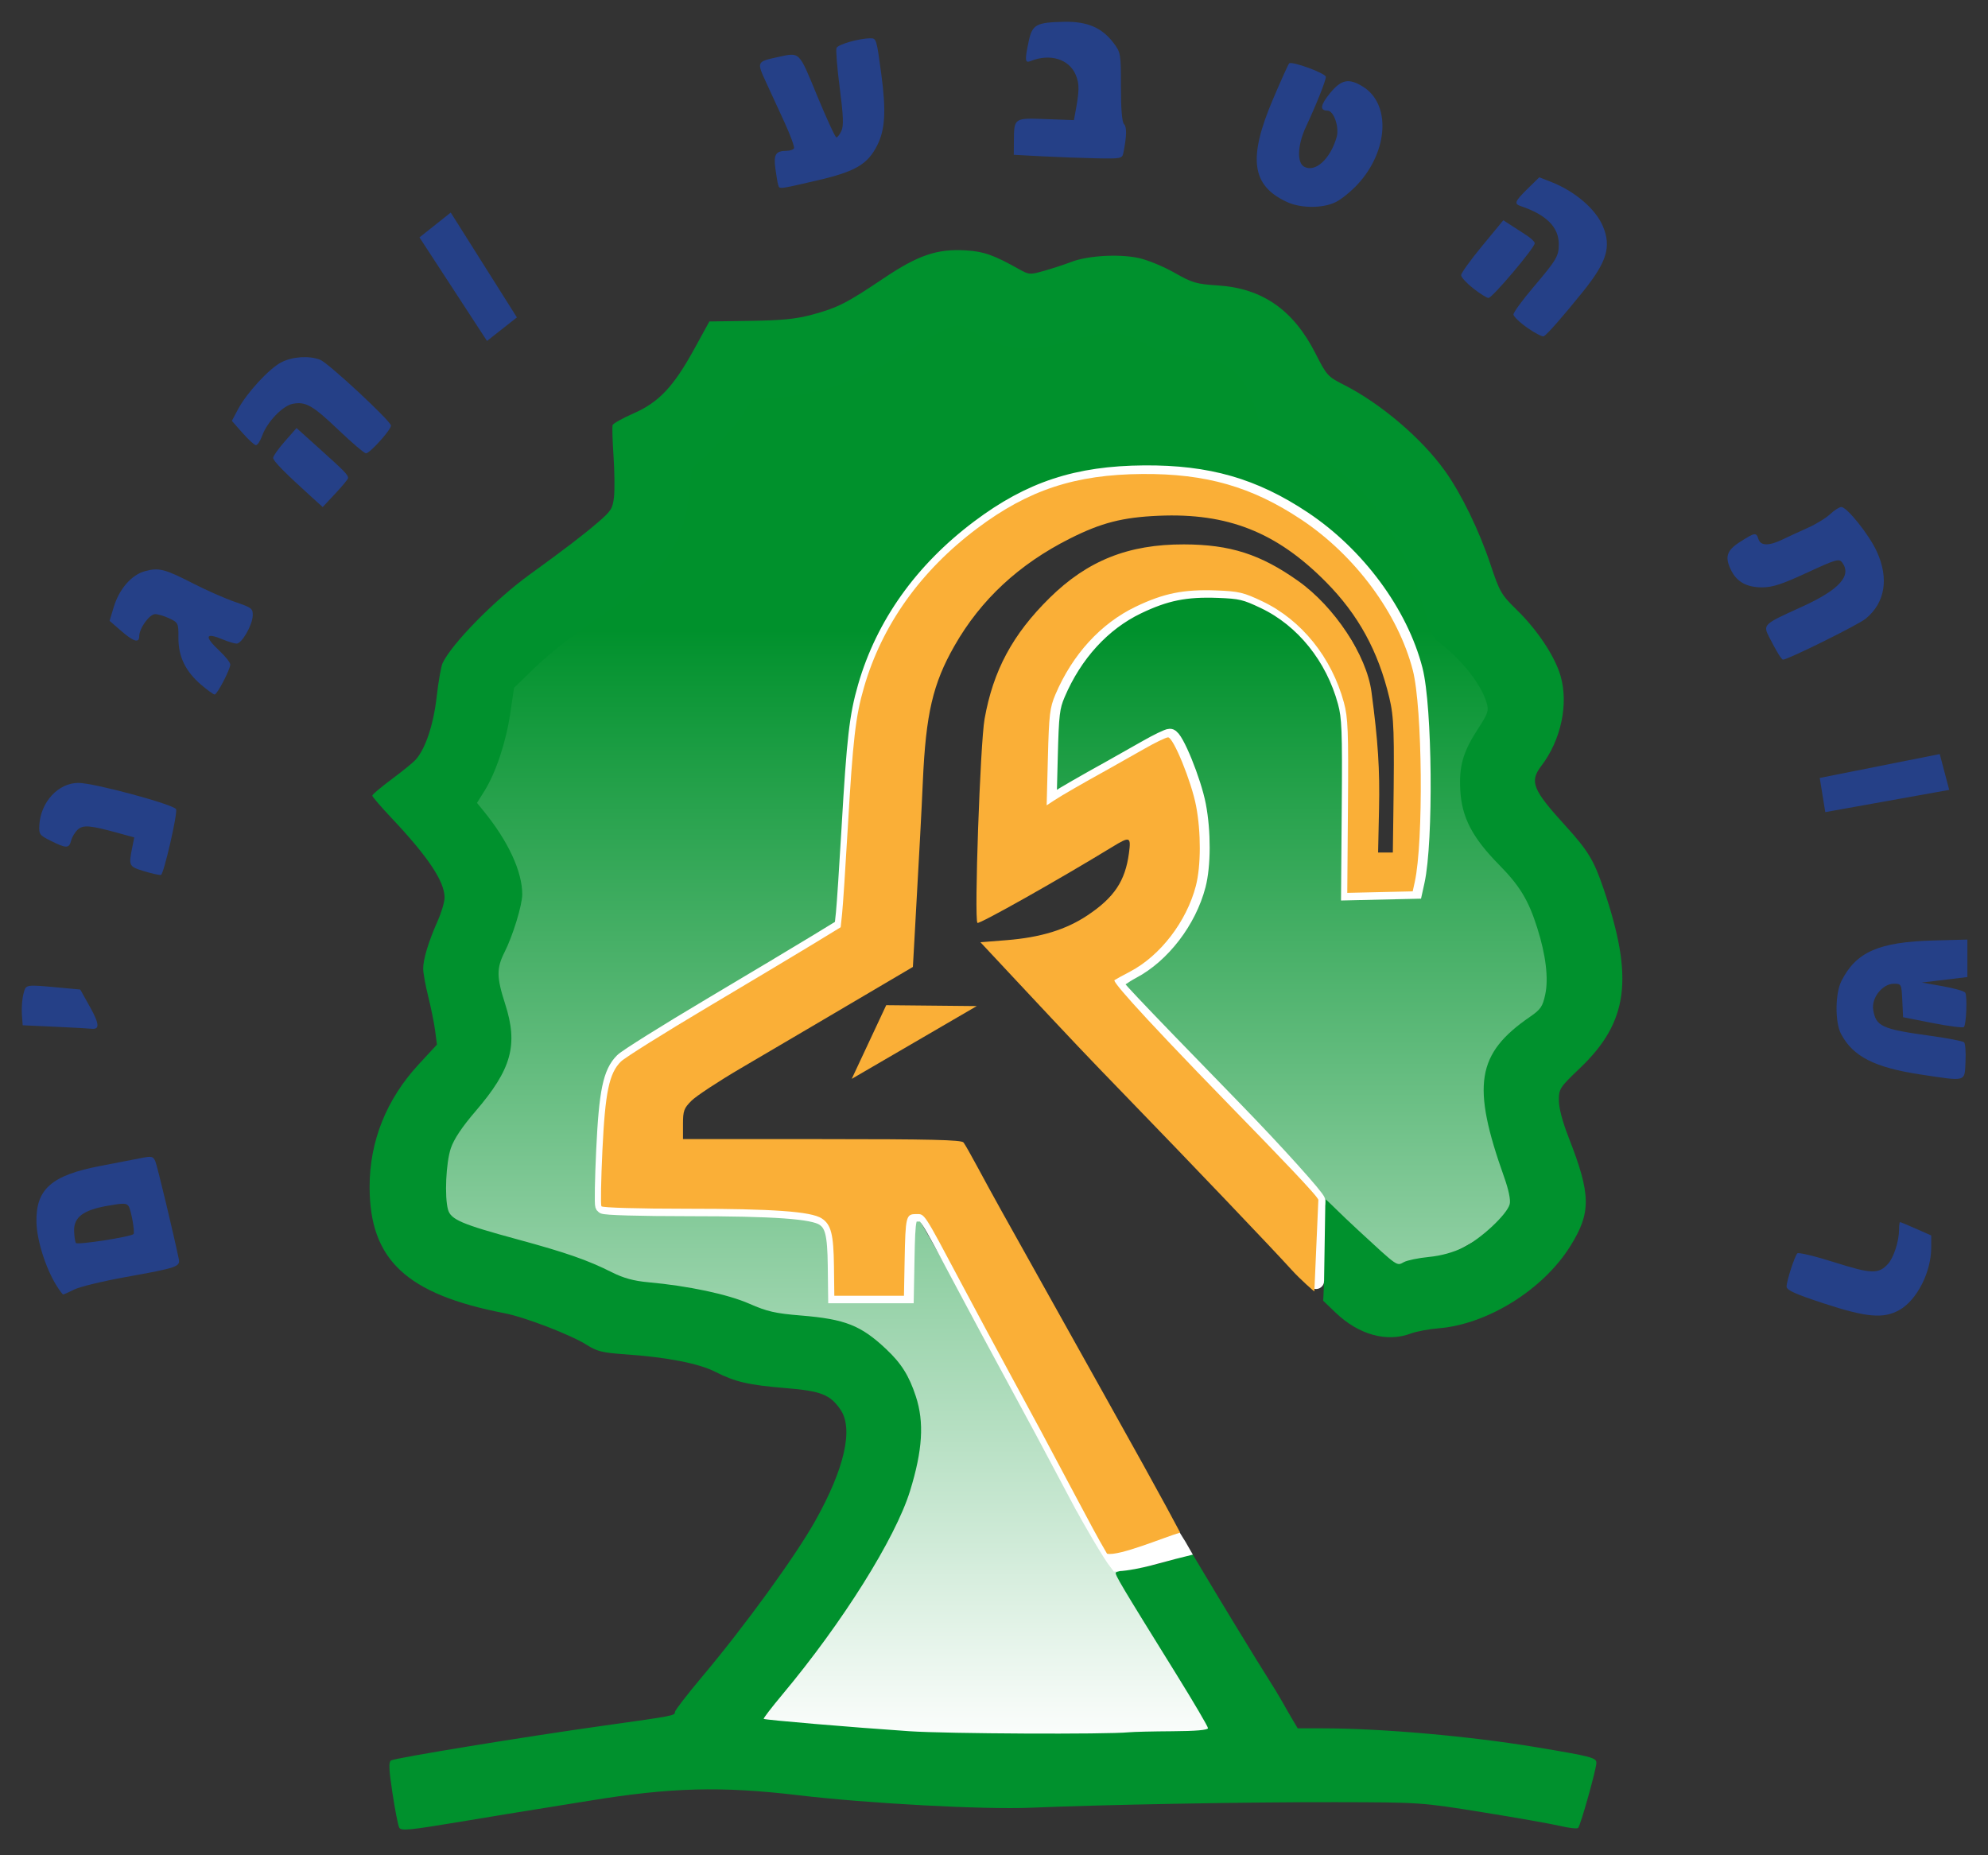 <?xml version="1.0" encoding="UTF-8" standalone="no"?>
<!-- Created with Inkscape (http://www.inkscape.org/) -->

<svg
   xmlns:dc="http://purl.org/dc/elements/1.1/"
   xmlns:cc="http://creativecommons.org/ns#"
   xmlns:rdf="http://www.w3.org/1999/02/22-rdf-syntax-ns#"
   xmlns:svg="http://www.w3.org/2000/svg"
   xmlns="http://www.w3.org/2000/svg"
   xmlns:xlink="http://www.w3.org/1999/xlink"
   xmlns:sodipodi="http://sodipodi.sourceforge.net/DTD/sodipodi-0.dtd"
   xmlns:inkscape="http://www.inkscape.org/namespaces/inkscape"
   id="svg4243"
   version="1.1"
   inkscape:version="0.47 r22583"
   width="750"
   height="700"
   sodipodi:docname="INRPA.svg">
  <rect width="100%" height="100%" fill="#333333" stroke="none"/>
  <defs
     id="defs4247">
    <inkscape:perspective
       sodipodi:type="inkscape:persp3d"
       inkscape:vp_x="0 : 0.5 : 1"
       inkscape:vp_y="0 : 1000 : 0"
       inkscape:vp_z="1 : 0.5 : 1"
       inkscape:persp3d-origin="0.5 : 0.33333333 : 1"
       id="perspective4251" />
    <inkscape:perspective
       id="perspective4263"
       inkscape:persp3d-origin="0.5 : 0.33333333 : 1"
       inkscape:vp_z="1 : 0.5 : 1"
       inkscape:vp_y="0 : 1000 : 0"
       inkscape:vp_x="0 : 0.5 : 1"
       sodipodi:type="inkscape:persp3d" />
    <linearGradient
       inkscape:collect="always"
       xlink:href="#linearGradient4167"
       id="linearGradient4241"
       gradientUnits="userSpaceOnUse"
       gradientTransform="matrix(0.982,0,0,0.982,-795.828,29.654)"
       x1="1184.033"
       y1="203.463"
       x2="1184.033"
       y2="622.496" />
    <linearGradient
       id="linearGradient4167">
      <stop
         style="stop-color:#00912c;stop-opacity:1;"
         offset="0"
         id="stop4169" />
      <stop
         style="stop-color:#ffffff;stop-opacity:1;"
         offset="1"
         id="stop4171" />
    </linearGradient>
    <linearGradient
       y2="622.496"
       x2="1184.033"
       y1="203.463"
       x1="1184.033"
       gradientTransform="matrix(1.011,0,0,1.011,-816.687,32.018)"
       gradientUnits="userSpaceOnUse"
       id="linearGradient4276"
       xlink:href="#linearGradient4167"
       inkscape:collect="always" />
  </defs>
  <sodipodi:namedview
     pagecolor="#ffffff"
     bordercolor="#666666"
     borderopacity="1"
     objecttolerance="10"
     gridtolerance="10"
     guidetolerance="10"
     inkscape:pageopacity="0"
     inkscape:pageshadow="2"
     inkscape:window-width="1280"
     inkscape:window-height="744"
     id="namedview4245"
     showgrid="false"
     inkscape:zoom="1.907168"
     inkscape:cx="529.61973"
     inkscape:cy="266.10598"
     inkscape:window-x="-4"
     inkscape:window-y="-4"
     inkscape:window-maximized="1"
     inkscape:current-layer="svg4243" />
  <path
     sodipodi:nodetypes="cccccccccccccccccccccccccccccccccccc"
     id="path4231"
     d="m 245.766,166.818 -4.348,39.135 -60.877,53.63 -10.146,159.44 -7.247,50.731 172.486,56.529 -56.529,133.35 181.907,0.725 -120.305,-210.896 -100.737,-15.944 31.888,-43.484 63.776,-39.135 8.697,-98.563 43.484,-53.63 62.327,-13.045 52.181,26.09 24.641,39.135 5.798,75.372 -17.393,-1.449 -1.45,-60.877 -15.944,-31.888 -42.034,-23.191 -73.922,46.383 14.495,65.226 43.484,-15.944 -8.697,44.933 -15.944,15.219 112.333,119.58 57.254,-31.888 -1.45,-59.428 13.045,-47.832 -33.338,-53.63 13.045,-28.989 -91.316,-133.35 -142.047,-14.495 -97.114,52.181 z"
     style="fill:url(#linearGradient4276);fill-opacity:1;stroke:none" />
  <path
     style="fill:#00912d;fill-opacity:1"
     d="m 150.588,689.524 c -0.435,-0.847 -1.576,-6.715 -2.535,-13.041 -1.352,-8.913 -1.469,-11.673 -0.519,-12.26 1.536,-0.949 50.748,-9 80.316,-13.14 26.504,-3.711 26.78,-3.764 26.78,-5.159 0,-0.602 4.661,-6.642 10.358,-13.421 16.156,-19.225 35.131,-45.378 42.596,-58.71 11.029,-19.696 14.433,-34.659 9.53,-41.883 -3.877,-5.713 -7.349,-7.084 -20.698,-8.177 -14.01,-1.147 -19.049,-2.314 -26.628,-6.168 -6.205,-3.155 -18.227,-5.489 -33.826,-6.566 -8.65,-0.597 -10.719,-1.102 -14.601,-3.564 -5.939,-3.767 -23.247,-10.446 -30.901,-11.925 -37.092,-7.169 -50.983,-20.135 -51.021,-47.622 -0.024,-17.237 6.322,-33.114 18.498,-46.283 l 6.905,-7.468 -0.668,-5.164 c -0.367,-2.84 -1.538,-8.65 -2.602,-12.912 -1.064,-4.261 -1.929,-9.036 -1.923,-10.611 0.014,-3.598 2.028,-10.229 5.435,-17.895 1.451,-3.265 2.639,-7.259 2.639,-8.876 0,-6.106 -6.178,-15.365 -20.121,-30.157 -3.929,-4.169 -7.149,-7.917 -7.154,-8.33 -0.01,-0.413 3.287,-3.196 7.316,-6.186 4.03,-2.989 8.104,-6.305 9.054,-7.368 3.694,-4.133 6.727,-13.218 7.92,-23.723 0.655,-5.763 1.662,-11.486 2.239,-12.718 3.426,-7.31 19.742,-23.92 32.78,-33.37 13.196,-9.564 20.111,-14.848 25.676,-19.615 5.104,-4.373 5.721,-5.335 6.205,-9.68 0.296,-2.654 0.217,-9.599 -0.175,-15.435 -0.392,-5.836 -0.549,-11.106 -0.348,-11.711 0.2,-0.605 3.758,-2.592 7.906,-4.415 9.55,-4.197 15.058,-10.037 22.866,-24.243 l 5.738,-10.44 15.482,-0.229 c 11.947,-0.177 17.252,-0.707 23.232,-2.323 9.629,-2.602 13.082,-4.356 26.968,-13.698 13.063,-8.788 20.265,-11.234 31.11,-10.568 6.744,0.414 10.492,1.739 19.985,7.063 3.833,2.149 4.139,2.169 9.6,0.622 3.103,-0.879 7.688,-2.385 10.189,-3.346 6.182,-2.375 17.874,-3.061 25.305,-1.484 3.337,0.708 9.422,3.199 13.522,5.536 6.783,3.866 8.265,4.301 16.444,4.831 16.797,1.088 28.508,9.25 36.833,25.668 4.164,8.212 4.674,8.783 10.454,11.697 14.02,7.068 29.578,20.29 38.39,32.624 6.179,8.649 12.885,22.428 17.172,35.284 3.474,10.418 4.05,11.411 9.956,17.179 7.747,7.566 14.311,17.459 16.458,24.807 3.106,10.63 0.211,24.261 -7.223,34.007 -4.547,5.961 -3.349,8.943 9.076,22.595 8.52,9.362 10.717,12.987 14.376,23.729 11.525,33.829 9.362,50.29 -8.9,67.738 -7.63,7.29 -7.943,7.769 -7.943,12.164 0,2.861 1.366,8.062 3.647,13.884 8.5,21.697 8.604,28.402 0.638,41.142 -10.275,16.434 -31.211,29.471 -49.731,30.968 -3.629,0.293 -8.312,1.176 -10.408,1.962 -9.095,3.412 -19.669,0.473 -28.4,-7.892 l -4.676,-4.481 c 0.835,-11.812 -0.518,-26.484 0.967,-38.25 0.779,0.557 5.31,5.243 12.43,11.81 15.075,13.905 14.286,13.357 17.082,11.861 1.271,-0.68 5.507,-1.551 9.412,-1.934 4.64,-0.456 9.151,-1.702 13.018,-3.597 6.615,-3.241 16.508,-12.491 17.473,-16.336 0.394,-1.571 -0.398,-5.4 -2.119,-10.237 -12.335,-34.674 -10.417,-46.556 9.758,-60.434 4.04,-2.779 4.782,-3.863 5.759,-8.417 1.298,-6.054 0.231,-14.933 -3.029,-25.19 -3.325,-10.461 -6.564,-15.809 -14.402,-23.775 -10.061,-10.225 -14.019,-17.81 -14.609,-27.99 -0.538,-9.298 1.004,-14.599 6.862,-23.591 3.598,-5.522 3.926,-6.537 3.076,-9.501 -2.049,-7.144 -9.976,-17.043 -18.74,-23.401 -1.255,-0.911 -2.731,-4.179 -3.861,-8.548 -5.074,-19.631 -15.714,-39.698 -26.463,-49.908 -8.257,-7.843 -13.407,-10.937 -26.154,-15.711 l -9.198,-3.445 -2.098,-7.508 c -3.664,-13.111 -8.825,-19.112 -17.85,-20.756 -2.924,-0.533 -8.568,-1.466 -12.542,-2.075 -5.009,-0.767 -8.829,-2.102 -12.447,-4.351 -7.677,-4.772 -13.741,-4.948 -28.243,-0.817 -16.557,4.716 -23.778,3.895 -37.536,-4.266 -4.612,-2.736 -6.324,-2.277 -17.645,4.73 -23.974,14.838 -37.803,19.875 -57.854,21.074 -3.486,0.208 -6.469,0.559 -6.63,0.779 -0.161,0.22 -1.765,2.748 -3.565,5.618 -1.8,2.87 -6.824,8.612 -11.165,12.759 l -7.892,7.54 -0.713,7.234 c -2.148,21.803 -9.467,32.04 -35.448,49.585 -7.89,5.328 -17.85,13.145 -22.518,17.674 l -8.37,8.12 -1.425,9.632 c -1.603,10.837 -5.419,22.34 -9.684,29.194 l -2.863,4.599 2.482,3.046 c 9.288,11.396 14.588,22.821 14.588,31.447 0,4.068 -3.532,15.61 -6.684,21.84 -3.056,6.04 -3.017,9.445 0.222,19.487 4.996,15.491 2.467,24.652 -11.198,40.559 -5.064,5.895 -8.125,10.487 -9.283,13.929 -1.83,5.434 -2.419,18.279 -1.061,23.145 1.048,3.757 5.157,5.519 26.207,11.233 18.37,4.987 26.496,7.821 35.665,12.437 4.326,2.178 8.21,3.242 13.629,3.734 15.188,1.379 30.061,4.538 38.181,8.108 6.71,2.95 9.782,3.651 19.503,4.448 16.643,1.364 22.573,3.705 32.107,12.672 5.725,5.385 8.638,10.02 11.2,17.826 3.209,9.774 2.561,20.321 -2.194,35.708 -5.513,17.839 -25.456,49.649 -48.121,76.755 -4.087,4.887 -7.27,9.038 -7.074,9.223 0.434,0.41 32.784,3.154 54.927,4.66 14.116,0.96 74.485,1.251 82.865,0.4 1.667,-0.169 9.057,-0.345 16.422,-0.39 8.817,-0.053 13.39,-0.453 13.39,-1.167 0,-0.597 -5.343,-9.7 -11.874,-20.229 -21.205,-34.187 -23.33,-37.759 -22.888,-38.473 0.239,-0.387 3.043,-0.984 6.23,-1.326 3.187,-0.342 9.563,-1.797 14.169,-3.234 4.606,-1.437 8.49,-2.44 8.631,-2.228 0.141,0.211 2.014,3.34 4.163,6.953 6.839,11.5 20.978,34.684 24.342,39.917 1.787,2.779 4.134,6.644 5.215,8.59 1.081,1.945 2.843,5.012 3.916,6.815 l 1.95,3.278 9.6,0.011 c 22.294,0.025 55.565,2.971 80.339,7.111 20.977,3.505 22.737,3.964 22.737,5.925 0,2.321 -5.98,23.646 -6.883,24.544 -0.383,0.381 -3.425,0.045 -6.759,-0.746 -3.335,-0.791 -16.523,-3.119 -29.306,-5.174 -23.196,-3.728 -23.309,-3.736 -55.58,-3.802 -32.63,-0.067 -87.677,0.936 -114.698,2.089 -17.772,0.758 -61.726,-1.6 -87.918,-4.716 -29.033,-3.454 -48.097,-2.948 -78.823,2.095 -6.948,1.14 -15.588,2.532 -19.201,3.092 -3.613,0.56 -16.726,2.71 -29.141,4.778 -19.78,3.294 -22.67,3.568 -23.362,2.22 l 0,0 z"
     id="path4233"
     sodipodi:nodetypes="cssssssssssssscccsssssssssssssssscccsssssssssssssssssssssssscccsssssssssssssssscccssssssssscccsccccccsssssssssssssssssssssssssssscccssssssssssscc" />
  <path
     sodipodi:nodetypes="csssscscccsccssssssssccssssccsscccccccsscccsssssccccscccscccccssssssscccccccsssscccsssssssssccsssssssssssssssccscccsccccssscccsssscccccccsssscccsssccscccsssccsssssssssssccssssssssssssssscccccccssssssssscc"
     id="path4235"
     d="m 687.904,491.738 c -10.671,-3.507 -13.895,-4.969 -13.895,-6.299 0,-2.094 2.998,-11.356 4.056,-12.532 0.416,-0.462 6.672,1.037 13.904,3.331 14.013,4.445 16.711,4.539 20.248,0.707 2.194,-2.377 4.22,-8.629 4.229,-13.052 0,-1.528 0.176,-2.779 0.385,-2.779 0.209,0 2.937,1.131 6.063,2.514 l 5.684,2.514 0,4.525 c 0,9.307 -5.389,19.888 -12.029,23.62 -5.989,3.366 -12.38,2.797 -28.645,-2.549 z M 21.287,485.017 c -4.098,-6.63 -7.391,-17.078 -7.535,-23.902 -0.263,-12.459 5.663,-17.67 24.115,-21.204 6.114,-1.171 13.081,-2.515 15.482,-2.987 3.93,-0.772 4.456,-0.642 5.273,1.308 0.732,1.747 6.864,27.308 8.819,36.759 0.608,2.942 -0.552,3.339 -19.973,6.835 -8.615,1.551 -17.351,3.664 -19.413,4.696 -2.062,1.032 -3.958,1.877 -4.212,1.877 -0.255,0 -1.404,-1.522 -2.554,-3.383 z m 29.08,-19.392 c 0.602,-0.601 -0.854,-8.92 -1.836,-10.497 -0.764,-1.226 -1.971,-1.248 -8.118,-0.15 -9.067,1.62 -12.599,4.308 -12.453,9.476 0.056,1.979 0.361,4.017 0.677,4.528 0.502,0.811 20.677,-2.306 21.73,-3.358 z M 724.649,405.428 c -17.451,-2.64 -25.608,-6.796 -30.1,-15.336 -2.313,-4.397 -2.235,-15.237 0.144,-19.943 5.563,-11.007 14.083,-14.744 34.897,-15.306 l 12.632,-0.341 0,7.074 0,7.074 -8.59,1.032 -8.59,1.032 7.864,1.39 c 4.325,0.765 8.151,1.855 8.503,2.424 0.828,1.339 0.405,12.106 -0.509,12.98 -0.385,0.368 -5.702,-0.314 -11.816,-1.516 l -11.116,-2.185 -0.301,-6.316 c -0.296,-6.207 -0.351,-6.316 -3.194,-6.316 -4.278,0 -8.509,5.332 -7.783,9.807 1.026,6.322 3.232,7.318 21.866,9.876 6.379,0.876 11.973,1.967 12.431,2.426 0.458,0.458 0.696,3.743 0.529,7.299 -0.365,7.747 0.567,7.48 -16.866,4.843 z M 20.686,387.394 8.56,386.84 l -0.306,-4.2 c -0.168,-2.31 0.093,-5.721 0.581,-7.579 0.985,-3.756 0.376,-3.658 14.626,-2.336 l 6.816,0.632 3.616,6.465 c 3.632,6.495 3.799,8.707 0.629,8.33 -0.94,-0.112 -7.166,-0.453 -13.835,-0.758 z m 33.854,-58.631 c -5.98,-1.802 -6.075,-1.991 -4.617,-9.191 l 0.73,-3.602 -5.888,-1.623 c -10.796,-2.976 -13.368,-3.197 -15.438,-1.323 -1.039,0.941 -2.167,2.814 -2.505,4.162 -0.747,2.975 -1.788,2.986 -7.651,0.076 -4.251,-2.11 -4.533,-2.5 -4.328,-5.979 0.514,-8.716 7.16,-15.886 14.73,-15.894 5.822,-0.01 36.189,8.191 36.864,9.951 0.607,1.583 -4.578,24.176 -5.682,24.754 -0.362,0.19 -3.159,-0.409 -6.216,-1.33 z m 634.071,-22.344 -2.088,-12.897 45.274,-9.01 3.569,13.517 -46.755,8.39 z M 75.909,258.391 c -5.935,-5.08 -8.64,-10.657 -8.593,-17.719 0.036,-5.494 -0.086,-5.76 -3.372,-7.326 -1.875,-0.894 -4.31,-1.626 -5.411,-1.626 -2.152,0 -6.004,5.343 -6.01,8.337 -0.01,2.707 -2.103,2.08 -6.856,-2.051 l -4.325,-3.759 1.517,-5.053 c 2.09,-6.958 6.728,-12.309 11.87,-13.693 5.256,-1.415 7.424,-0.853 18.359,4.758 4.921,2.525 11.97,5.622 15.664,6.88 6.27,2.137 6.708,2.483 6.588,5.204 -0.16,3.637 -4.125,10.494 -6.067,10.494 -0.797,0 -3.081,-0.682 -5.076,-1.516 -6.799,-2.841 -7.29,-1.296 -1.362,4.283 2.222,2.091 4.041,4.385 4.042,5.099 0,1.857 -4.928,11.335 -5.897,11.335 -0.446,0 -2.728,-1.64 -5.071,-3.645 z M 670.841,246.625 c -0.759,-1.251 -2.256,-3.996 -3.327,-6.101 -2.47,-4.853 -2.364,-4.955 11.916,-11.416 14.395,-6.514 19.307,-11.848 15.549,-16.885 -1.151,-1.543 -2.325,-1.201 -13.228,3.849 -9.404,4.356 -13.034,5.542 -16.962,5.542 -5.698,0 -9.375,-1.963 -11.547,-6.163 -2.692,-5.207 -1.944,-7.725 3.281,-11.038 5.618,-3.563 6.04,-3.623 6.876,-0.988 0.816,2.571 3.969,2.605 9.158,0.099 2.189,-1.057 6.481,-3.041 9.537,-4.408 3.057,-1.367 6.832,-3.685 8.389,-5.152 1.557,-1.466 3.435,-2.666 4.172,-2.666 2.138,0 10.497,10.469 13.37,16.744 4.677,10.217 3.185,19.345 -4.152,25.392 -2.77,2.283 -29.387,15.465 -31.227,15.465 -0.234,0 -1.046,-1.023 -1.805,-2.274 z M 117.7,187.659 c -10.159,-9.184 -14.653,-13.75 -14.653,-14.889 0,-0.678 1.987,-3.491 4.415,-6.251 l 4.415,-5.017 8.975,8.072 c 9.129,8.21 10.448,9.569 10.475,10.79 0.01,0.378 -2.145,2.996 -4.785,5.818 l -4.8,5.131 -4.042,-3.654 z m 10.122,-25.319 c -9.855,-9.403 -12.461,-10.903 -17.346,-9.987 -3.828,0.718 -9.67,6.804 -11.567,12.049 -0.726,2.009 -1.798,3.61 -2.381,3.558 -0.583,-0.052 -2.859,-2.136 -5.057,-4.63 l -3.997,-4.535 2.311,-4.356 c 3.28,-6.184 11.794,-15.416 16.368,-17.75 4.238,-2.162 10.384,-2.568 14.602,-0.964 3.067,1.166 26.729,23.16 26.746,24.86 0.015,1.599 -8.012,10.509 -9.423,10.458 -0.647,-0.023 -5.263,-3.94 -10.256,-8.704 z m 30.431,-72.765 11.797,-9.374 24.958,39.561 -11.278,8.881 -25.477,-39.068 z m 418.026,34.158 c -2.896,-2.023 -5.283,-4.305 -5.305,-5.071 -0.023,-0.766 3.257,-5.28 7.286,-10.032 8.98,-10.59 9.773,-11.912 9.813,-16.366 0.059,-6.51 -4.599,-11.213 -14.361,-14.5 -2.603,-0.876 -2.232,-1.804 2.621,-6.567 l 4.389,-4.308 4.453,1.744 c 9.009,3.528 16.824,10.232 19.558,16.776 3.23,7.732 1.466,13.46 -7.607,24.71 -7.625,9.455 -13.286,15.909 -14.696,16.758 -0.487,0.293 -3.255,-1.122 -6.151,-3.146 z m -20.504,-14.936 c -2.501,-1.965 -4.548,-4.206 -4.548,-4.979 0,-0.773 3.582,-5.75 7.961,-11.059 l 7.961,-9.654 2.65,1.72 c 1.457,0.946 4.122,2.666 5.922,3.821 1.8,1.156 3.277,2.569 3.284,3.142 0.021,1.659 -16.067,20.692 -17.441,20.634 -0.683,-0.029 -3.288,-1.66 -5.789,-3.626 z M 485.541,76.217 c -13.397,-6.146 -14.802,-16.457 -5.286,-38.798 3.024,-7.098 5.762,-13.171 6.085,-13.494 0.985,-0.985 13.854,3.739 13.854,5.086 0,1.431 -3.631,10.543 -7.487,18.787 -3.214,6.872 -3.509,13.6 -0.664,15.123 4.186,2.241 9.859,-2.943 12.217,-11.164 1.082,-3.772 -1.069,-10.022 -3.45,-10.022 -3.001,0 -2.692,-2.12 0.958,-6.574 4.248,-5.184 7.034,-5.755 12.33,-2.526 10.665,6.502 9.751,24.266 -1.897,36.903 -2.385,2.588 -6.045,5.576 -8.132,6.641 -4.862,2.481 -13.166,2.497 -18.528,0.037 z M 293.579,69.779 c -0.219,-0.695 -0.697,-3.487 -1.062,-6.205 -0.716,-5.333 0.113,-6.635 4.243,-6.664 1.218,-0.008 2.463,-0.418 2.767,-0.91 0.304,-0.492 -1.302,-4.926 -3.569,-9.853 -2.267,-4.927 -5.465,-11.875 -7.106,-15.44 -3.378,-7.337 -3.311,-7.473 4.481,-9.149 8.59,-1.848 7.908,-2.514 14.969,14.615 3.551,8.612 6.806,15.661 7.235,15.664 0.429,0.003 1.29,-1.114 1.913,-2.483 0.867,-1.904 0.716,-5.696 -0.645,-16.143 -0.978,-7.51 -1.529,-14.305 -1.225,-15.098 0.522,-1.362 8.594,-3.661 12.85,-3.661 2.173,0 2.273,0.332 4.021,13.283 1.891,14.013 1.493,21.183 -1.502,27.094 -3.69,7.282 -8.289,9.942 -23.086,13.352 -14.297,3.295 -13.769,3.235 -14.284,1.6 z m 99.496,-10.809 -10.611,-0.56 0.038,-5.053 c 0.067,-8.92 -0.011,-8.866 12.069,-8.422 l 10.57,0.389 0.482,-2.552 c 1.605,-8.504 1.646,-11.097 0.231,-14.483 -2.511,-6.009 -9.695,-8.214 -17.073,-5.24 -2.121,0.855 -2.223,-0.318 -0.661,-7.6 1.33,-6.201 2.851,-7.022 13.39,-7.222 8.667,-0.165 14.189,2.193 18.54,7.917 2.766,3.639 2.838,4.057 2.838,16.625 0,8.479 0.404,13.299 1.18,14.08 1.082,1.089 1,4.591 -0.254,10.802 -0.442,2.188 -0.831,2.266 -10.293,2.076 -5.409,-0.109 -14.609,-0.45 -20.445,-0.758 l -3.1e-4,0 z"
     style="fill:#254087;fill-opacity:1" />
  <path
     style="fill:#ffffff;fill-opacity:1;stroke:#ffffff;stroke-width:6.063;stroke-miterlimit:4;stroke-opacity:1;stroke-dasharray:none"
     d="m 407.919,567.008 c -13.571,-25.579 -16.491,-31.026 -26.275,-49.012 -4.837,-8.893 -13.025,-24.127 -18.195,-33.853 -14.649,-27.561 -13.806,-26.274 -17.201,-26.274 -3.761,0 -3.961,0.824 -4.277,17.685 l -0.247,13.137 -13.137,0 -13.137,0 -0.134,-11.116 c -0.146,-12.119 -1.079,-15.772 -4.621,-18.08 -4.015,-2.616 -18.426,-3.647 -50.992,-3.647 -18.158,0 -31.791,-0.395 -32.122,-0.932 -0.317,-0.512 -0.15,-9.948 0.37,-20.969 1.041,-22.056 2.532,-29.224 6.997,-33.644 1.48,-1.465 16.333,-10.771 33.007,-20.681 16.674,-9.91 34.721,-20.71 40.103,-24 l 9.786,-5.983 0.556,-5.255 c 0.306,-2.89 1.258,-17.306 2.116,-32.035 1.97,-33.817 2.935,-42.196 6.13,-53.25 6.791,-23.488 21.346,-43.918 42.728,-59.972 19.31,-14.499 36.991,-20.318 62.291,-20.501 24.006,-0.174 41.321,4.798 60.007,17.232 20.304,13.51 36.517,35.445 42.035,56.869 3.618,14.048 4.076,64.612 0.723,79.834 l -0.779,3.537 -12.341,0.284 -12.341,0.284 0.255,-32.621 c 0.223,-28.53 0.031,-33.445 -1.527,-39.19 -4.608,-16.988 -15.974,-31.115 -30.686,-38.14 -7.122,-3.401 -8.947,-3.835 -17.449,-4.153 -12.303,-0.46 -19.847,1.06 -30.407,6.128 -13.163,6.317 -23.861,18.017 -30.297,33.134 -2.106,4.947 -2.417,7.552 -2.833,23.688 l -0.467,18.13 2.896,-1.902 c 2.916,-1.915 10.307,-6.176 20.58,-11.865 3.057,-1.693 9.013,-5.059 13.236,-7.48 4.223,-2.421 8.316,-4.401 9.095,-4.4 2,0.004 8.804,16.674 10.568,25.895 1.896,9.908 1.859,22.674 -0.087,30.147 -3.492,13.406 -13.365,26.297 -24.727,32.286 -3.057,1.611 -6.491,4.201 -6.724,4.396 -0.487,0.406 3.828,5.206 44.825,47.306 16.396,16.838 31.766,33.993 31.747,35.157 l -0.482,30.132 c -0.009,0.569 -13.069,-18.005 -16.654,-21.975 -6.985,-7.736 -17.853,-29.492 -42.706,-55.129 -15.203,-15.683 -7.205,-8.647 -30.361,-33.424 -24.767,-21.829 -6.829,-8.521 13.608,-21.835 10.12,-6.765 14.958,-19.453 16.371,-29.977 0.842,-6.271 -9.756,-21.66 -16.43,-17.582 -20.442,12.491 -35.784,16.977 -36.383,16.339 -1.275,-1.358 0.392,-35.621 2.038,-44.856 3.256,-18.269 8.522,-27.531 22.458,-41.268 14.319,-14.114 16.945,-19.502 37.878,-19.449 17.432,0.044 25.549,-0.651 39.761,9.424 13.73,9.733 23.527,17.798 25.368,31.625 2.488,18.69 3.425,31.035 3.106,45.96 l 0.161,27.198 15.295,0.256 2.24,-27.988 c 0.433,-31.639 -5.134,-42.258 -6.891,-49.634 -12.891,-42.891 -45.227,-63.245 -89.343,-64.301 -13.615,0.588 -28.021,2.898 -39.82,8.831 -19.283,9.697 -38.549,26.149 -48.503,43.616 -8.129,14.264 -8.465,33.819 -9.599,59.364 -0.518,11.679 -1.213,15.512 -3.179,50.509 l -1.599,6.886 -11.545,5.58 c -5.927,3.492 -18.936,9.076 -26.717,13.662 -7.781,4.586 -18.919,11.829 -27.256,16.722 l -26.851,51.03 71.642,0.769 c 22.987,7.82 36.629,-7.219 47.851,13.484 2.324,4.336 12.066,14.401 14.761,19.236 8.972,16.101 30.147,38.466 39.888,55.859 26.094,46.591 28.228,48.623 30.33,52.334 -7.716,1.898 -16.006,4.736 -23.825,5.25 -2.706,-3.404 -10.751,-17.361 -13.656,-22.821 l -4e-4,0 z"
     id="path4237"
     sodipodi:nodetypes="cssscccccsssssscccsssssscccccssssscccssssssssssssccssssssssccccccssscccsccccsscccc" />
  <path
     style="fill:#faaf37;fill-opacity:1"
     d="m 407.227,567.223 c -13.571,-25.579 -16.491,-31.026 -26.275,-49.012 -4.837,-8.893 -13.025,-24.127 -18.195,-33.853 -14.649,-27.561 -13.806,-26.274 -17.201,-26.274 -3.761,0 -3.961,0.824 -4.277,17.685 l -0.247,13.137 -13.137,0 -13.137,0 -0.134,-11.116 c -0.146,-12.119 -1.079,-15.772 -4.621,-18.08 -4.015,-2.616 -18.426,-3.647 -50.992,-3.647 -18.158,0 -31.791,-0.395 -32.122,-0.932 -0.317,-0.512 -0.15,-9.948 0.37,-20.969 1.041,-22.056 2.531,-29.225 6.996,-33.644 1.48,-1.465 16.333,-10.771 33.007,-20.681 16.674,-9.91 34.72,-20.71 40.103,-24 l 9.786,-5.983 0.556,-5.255 c 0.306,-2.89 1.258,-17.306 2.116,-32.035 1.97,-33.817 2.935,-42.196 6.13,-53.25 6.791,-23.488 21.346,-43.918 42.728,-59.972 19.31,-14.499 36.991,-20.318 62.291,-20.501 24.006,-0.174 41.321,4.798 60.007,17.232 20.304,13.509 36.518,35.445 42.035,56.869 3.618,14.048 4.076,64.612 0.723,79.834 l -0.779,3.537 -12.341,0.284 -12.341,0.284 0.255,-32.621 c 0.223,-28.53 0.031,-33.445 -1.527,-39.19 -4.608,-16.988 -15.974,-31.115 -30.686,-38.14 -7.122,-3.401 -8.947,-3.835 -17.449,-4.153 -12.303,-0.46 -19.848,1.06 -30.407,6.128 -13.163,6.317 -23.861,18.017 -30.297,33.134 -2.106,4.947 -2.418,7.552 -2.833,23.688 l -0.467,18.13 2.896,-1.902 c 2.916,-1.915 10.307,-6.176 20.58,-11.865 3.057,-1.693 9.013,-5.059 13.236,-7.48 4.223,-2.421 8.316,-4.401 9.095,-4.4 2,0 8.804,16.674 10.568,25.895 1.896,9.908 1.859,22.674 -0.087,30.147 -3.492,13.406 -13.365,26.297 -24.727,32.286 -3.057,1.611 -5.749,3.089 -5.983,3.284 -0.487,0.406 3.873,6.58 44.87,48.681 16.396,16.838 32.098,33.071 32.048,34.234 l -1.507,34.531 c -0.003,0.074 -5.159,-4.349 -8.744,-8.319 -6.985,-7.736 -37.42,-39.638 -62.273,-65.276 -15.203,-15.683 -19.526,-20.242 -42.681,-45.02 l -12.277,-13.137 9.832,-0.782 c 12.884,-1.025 22.466,-3.962 30.548,-9.365 10.12,-6.765 14.233,-12.93 15.646,-23.454 0.842,-6.271 0.39,-6.441 -6.283,-2.363 -20.442,12.491 -50.278,29.298 -50.878,28.659 -1.275,-1.358 1.05,-67.729 2.696,-76.964 3.256,-18.269 10.572,-31.887 24.508,-45.624 14.319,-14.114 29.756,-20.271 50.69,-20.218 17.432,0.044 28.88,3.705 43.092,13.78 13.73,9.733 25.833,28.047 27.674,41.875 2.488,18.69 3.169,29.242 2.85,44.166 l -0.352,16.437 2.779,-2e-4 2.779,-3e-4 0.19,-13.895 c 0.433,-31.639 0.247,-37.133 -1.511,-44.51 -4.201,-17.632 -11.723,-31.361 -23.943,-43.699 -18.61,-18.788 -37.051,-26.083 -63.093,-24.958 -13.615,0.588 -21.615,2.641 -33.415,8.575 -19.283,9.697 -33.681,23.074 -43.635,40.542 -8.129,14.264 -10.771,25.619 -11.905,51.165 -0.518,11.679 -1.213,24.736 -3.179,59.734 l -0.574,10.217 -10.776,6.349 c -5.927,3.492 -17.142,10.101 -24.924,14.687 -7.781,4.586 -20.969,12.341 -29.306,17.235 -8.337,4.893 -16.636,10.353 -18.443,12.133 -2.929,2.886 -3.284,3.848 -3.284,8.896 l 0,5.659 52.425,0 c 40.743,0 52.644,0.282 53.406,1.263 0.54,0.695 2.883,4.81 5.206,9.146 2.324,4.336 6.429,11.839 9.123,16.674 8.972,16.101 28.482,51.021 38.223,68.414 26.094,46.591 28.228,51.313 29.177,52.974 -5.963,1.724 -23.162,9.022 -27.585,7.957 -3.669,-6.216 -7.011,-12.626 -10.409,-18.994 l -3.9e-4,0 z m -85.901,-160.156 13.012,-27.807 34.151,0.34 -47.163,27.467 z"
     id="path4239"
     sodipodi:nodetypes="cssscccccsssssscccsssssscccccssssscccsssssssssssscccssssssssscccccsssssscccssscccsssscccccccc" />
</svg>
